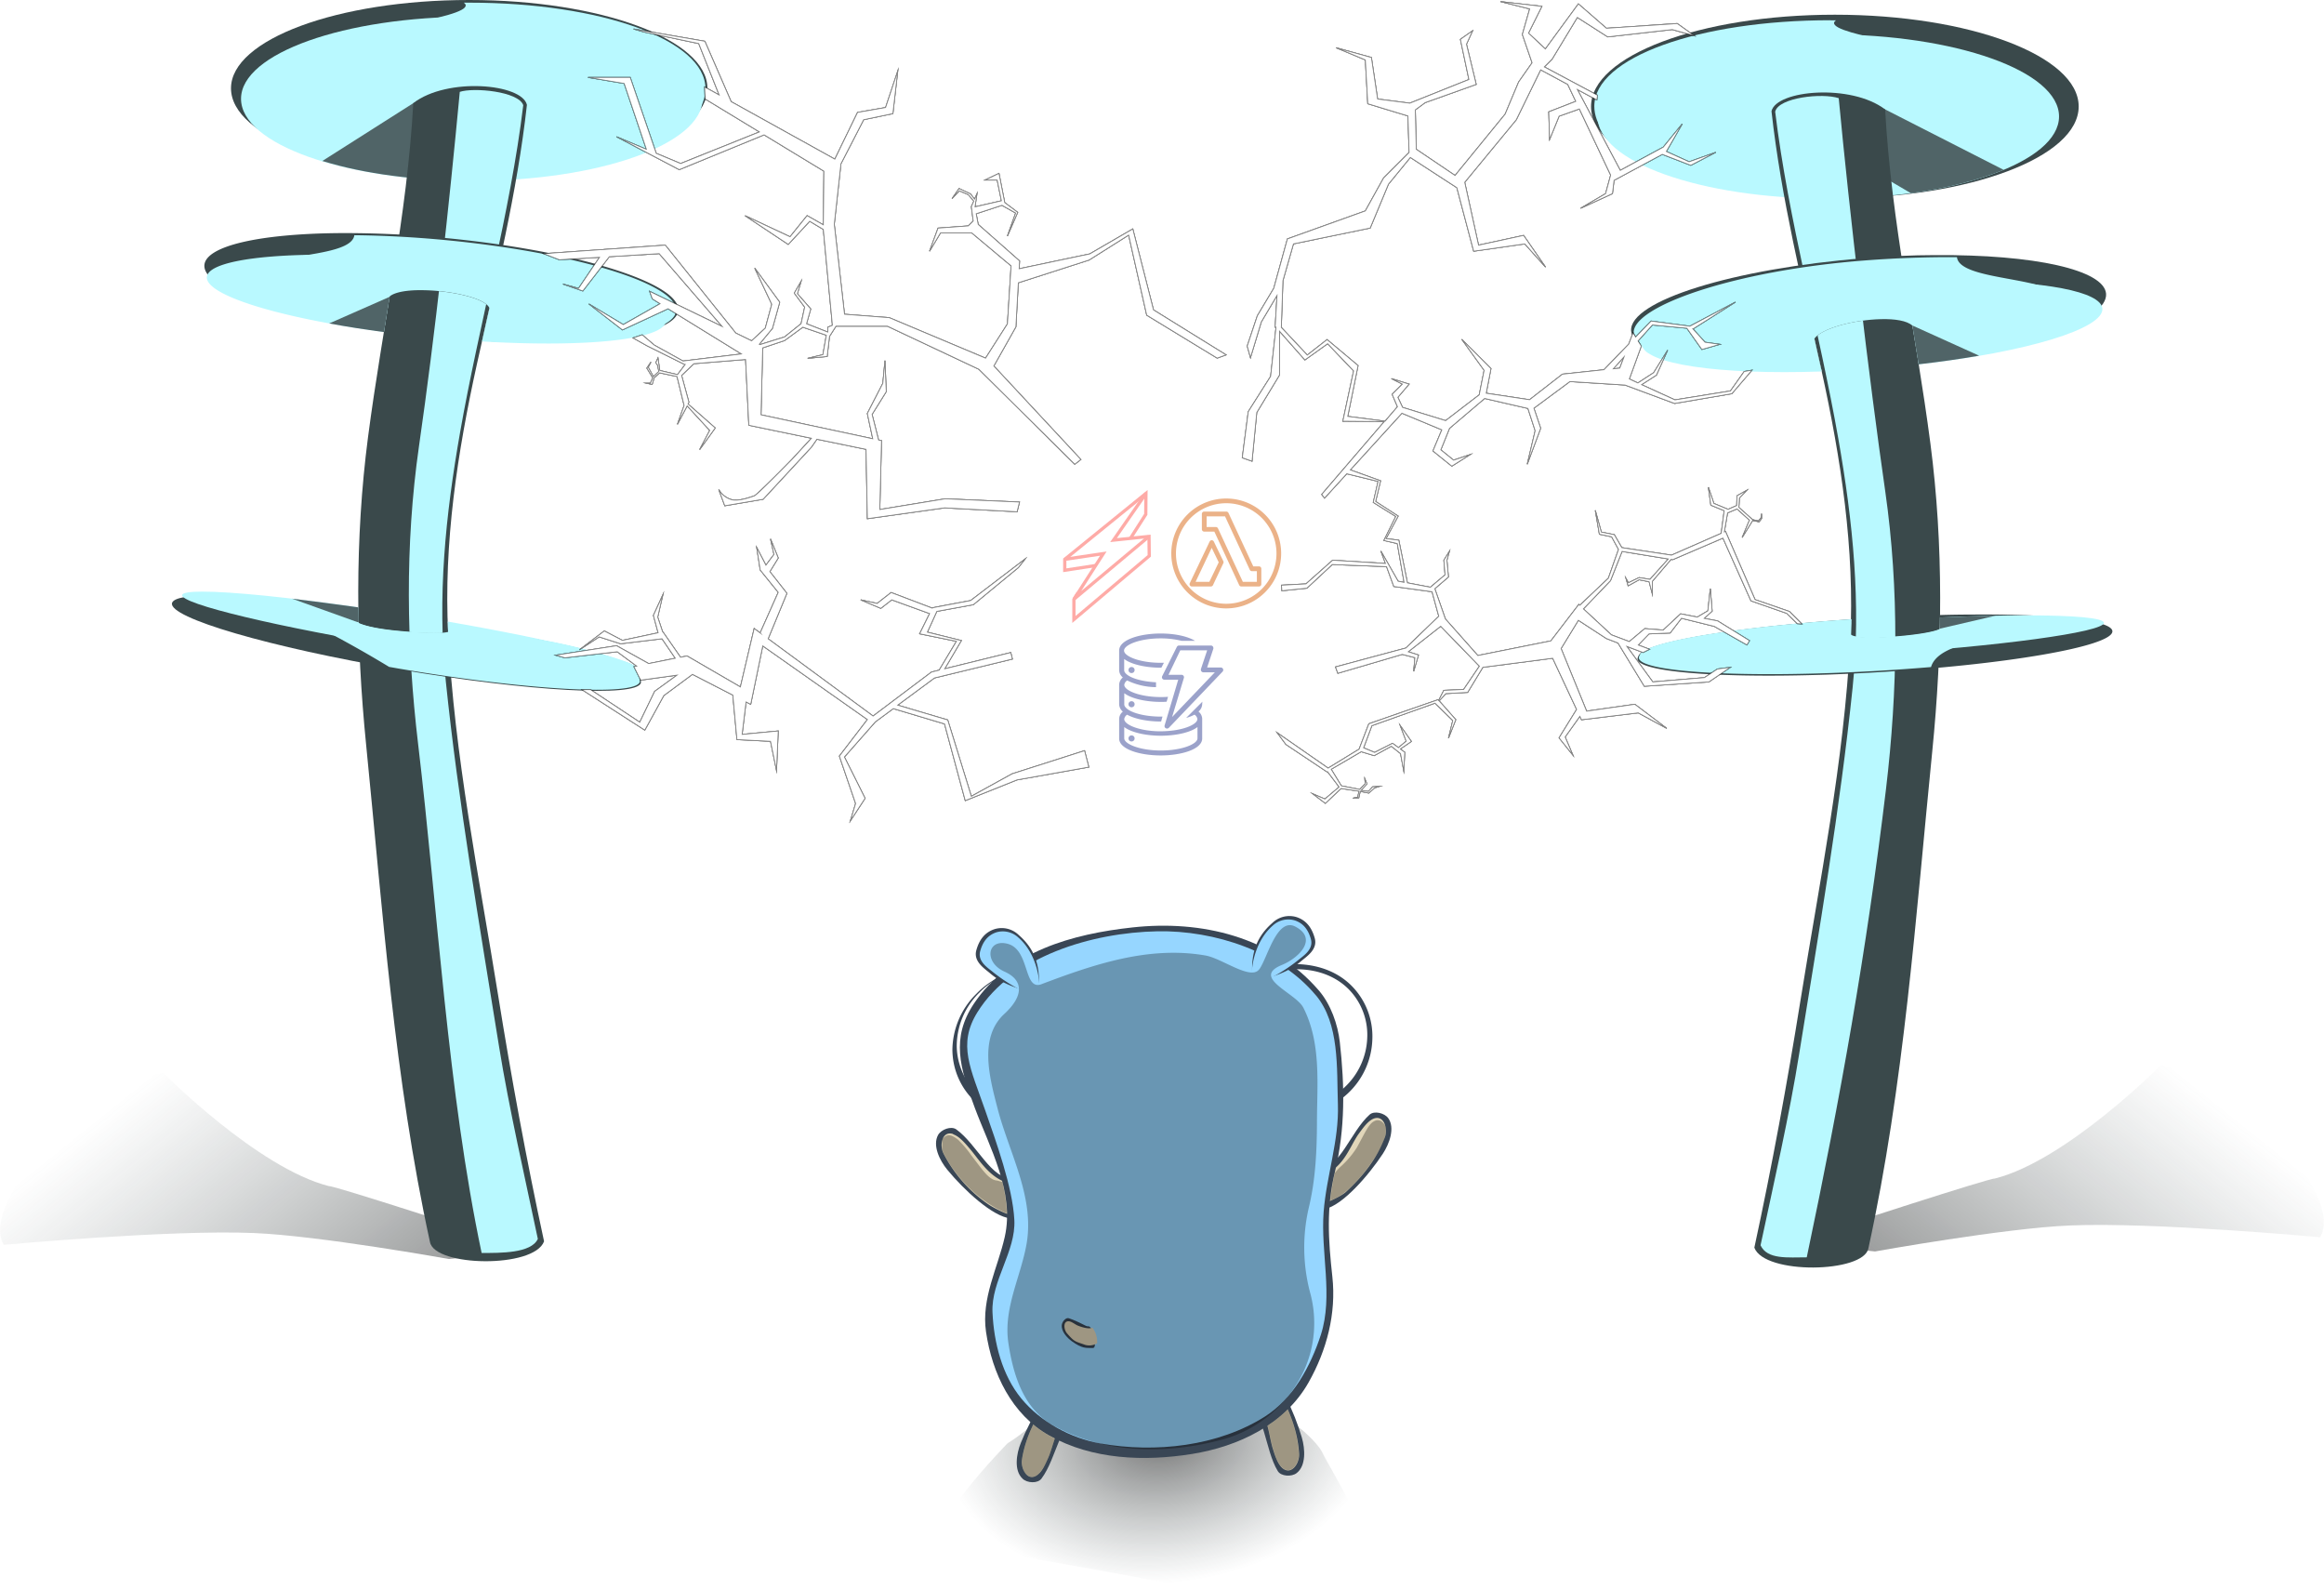 <svg xmlns="http://www.w3.org/2000/svg" xmlns:xlink="http://www.w3.org/1999/xlink" viewBox="0 0 715.82 489.76"><defs><style>.cls-1{filter:url(#filter6123);}.cls-2{fill:url(#Unbenannter_Verlauf);}.cls-3{filter:url(#filter6119);}.cls-4{fill:url(#Unbenannter_Verlauf_2);}.cls-5{filter:url(#filter6135);}.cls-6{fill:url(#Unbenannter_Verlauf_3);}.cls-7{fill:#3a494b;}.cls-8{fill:#b9f9ff;}.cls-9{fill:#506467;}.cls-10,.cls-12{fill:#fff;}.cls-11,.cls-18{opacity:0.5;}.cls-12{stroke:#000;stroke-miterlimit:10;stroke-width:0.25px;}.cls-13{fill:#394655;}.cls-14{fill:#e1d6b9;}.cls-15{opacity:0.3;}.cls-16{fill:#96d6ff;}.cls-17{fill:none;stroke:#fd5750;}.cls-18{fill:#d86613;}.cls-19{fill:#384596;}</style><filter id="filter6123" x="-89.1" y="-124.32" width="1.02" height="1.05" name="filter6123"><feGaussianBlur result="feGaussianBlur6125" stdDeviation="0.73"/></filter><linearGradient id="Unbenannter_Verlauf" x1="808.78" y1="238.78" x2="914.72" y2="106.59" gradientTransform="translate(30.12 370.69) scale(0.8)" gradientUnits="userSpaceOnUse"><stop offset="0" stop-opacity="0.54"/><stop offset="1" stop-color="#3a494b" stop-opacity="0"/></linearGradient><filter id="filter6119" x="-89.1" y="-124.32" width="1.02" height="1.05" name="filter6119"><feGaussianBlur result="feGaussianBlur6121" stdDeviation="0.73"/></filter><linearGradient id="Unbenannter_Verlauf_2" x1="1158.78" y1="238.78" x2="1264.72" y2="106.59" gradientTransform="matrix(-0.8, 0, 0, 0.8, 1143.87, 373.01)" xlink:href="#Unbenannter_Verlauf"/><filter id="filter6135" x="-89.1" y="-124.32" width="1.02" height="1.04" name="filter6135"><feGaussianBlur result="feGaussianBlur6137" stdDeviation="0.58"/></filter><radialGradient id="Unbenannter_Verlauf_3" cx="809.83" cy="-148.72" r="83.8" gradientTransform="matrix(0.06, 0.53, 0.79, -0.08, 515.59, 126.03)" xlink:href="#Unbenannter_Verlauf"/></defs><title>go-power-ai</title><g id="gopher"><g id="layer11"><g class="cls-1"><path class="cls-2" d="M666.62,509.67s39.87-7.17,60-8c25.69-1.11,77.07,3.62,77.07,3.62,8-13.07-26.71-50.18-49.11-52.9,0,0-29,29.26-51.06,34.83-1.32-.27-49.94,15.59-49.94,15.59l-13.79,4Z" transform="translate(-89.09 -124.3)"/></g><g class="cls-3"><path class="cls-4" d="M227.37,512s-39.87-7.17-60-8c-25.7-1.11-77.08,3.62-77.08,3.62-8-13.07,26.71-50.18,49.12-52.9,0,0,29,29.26,51,34.83,1.33-.27,49.94,15.59,49.94,15.59l13.79,4Z" transform="translate(-89.09 -124.3)"/></g><g class="cls-5"><path class="cls-6" d="M399.38,568.79c13.12-8.25,7.87-11.63,27.37-9.38s46.88-1.5,53.25-.37,15,9.37,16.5,12.75S512.25,598,510.38,604s-29.63,13.87-61.13,7.87-59.25-10.5-68.62-12.37S399.38,568.79,399.38,568.79Z" transform="translate(-89.09 -124.3)"/></g></g><g id="layer3"><g id="g4825"><ellipse id="ellipse5049" class="cls-7" cx="144.52" cy="27.19" rx="73.37" ry="27.19"/><ellipse id="path5032" class="cls-8" cx="145.32" cy="30.42" rx="71.08" ry="25.29"/><path id="path5162" class="cls-9" d="M216.5,156l-28.12,17.87c12.89,4,29.34,6.13,46.36,6.13H236l12-18Z" transform="translate(-89.09 -124.3)"/><path id="rect4958" class="cls-7" d="M216.39,156.05c10.44-8.05,33.48-6,35,.54-3,27-9.57,53.35-15.4,79.82-6,27.23-10.29,55.08-8.86,83,1.9,37.5,9.46,74.43,15.4,111.44,4.07,25.35,8.71,50.61,14.14,75.71-3.1,8.4-33.69,7.84-35.14.22-11-50.35-14.54-101.89-19.66-153.07-3.15-31.5-3.53-63.32.57-94.76,4.48-34.35,12.07-68.27,13.95-102.93Z" transform="translate(-89.09 -124.3)"/><path id="rect4960" class="cls-8" d="M250.26,156.68c-4,33.15-13.67,67.82-19.44,100.66-4.51,25.63-7.09,50.8-4.42,76.73,3.87,37.45,10.45,75.44,16.42,112.6,3.05,18.93,8,40.38,11.93,59.14-2.05,4.47-11.58,4.32-17.31,4.33-10.44-49.35-13.6-106.55-19.55-156.59-3.62-30.45-4.11-61.34.24-91.76,5-34.59,9.31-74.35,12.58-109.2,4.23-1.42,18.07-.16,19.55,4.09Z" transform="translate(-89.09 -124.3)"/><path id="ellipse5069" class="cls-7" d="M193.49,196.08c-24.76.22-40.77,4-41.43,9.72-.8,7.15,22.18,15.65,55.33,20.45q.86-5.33,1.72-10.64c1.69-1.4,5.65-2,10.2-1.92,8.59.09,19.25,2.39,20.53,5.51-.76,3.35-1.5,6.71-2.25,10.06,34.24,1.9,59.51-2,60.38-9.24,1-8.43-30.89-18.45-71.19-22.38h0a320.18,320.18,0,0,0-33.29-1.56Z" transform="translate(-89.09 -124.3)"/><path id="ellipse5071" class="cls-8" d="M186.45,202.73c-20.5.21-33.18,2.77-33.64,6.8-.63,5.59,22.08,12.68,54.53,17l1.77-10.95c1.69-1.4,5.65-2,10.2-1.92,8.59.09,19.25,2.39,20.53,5.51q-1.16,5.13-2.3,10.27c32.42,1.94,56-.62,56.64-6.16.75-6.54-30.28-14.93-69.32-18.73h0a369.67,369.67,0,0,0-38.41-1.85Z" transform="translate(-89.09 -124.3)"/><path id="ellipse5087" class="cls-7" d="M155.93,307.54c-8.58,0-13.41.81-13.85,2.46-1.21,4.5,30.13,13.65,70,20.44s73.21,8.64,74.42,4.14c.07-1.28-.32-3.66-1.5-4.76-1.48-1.38-3.68-1.6-6.88-2.8-10.13-3.78-28.69-6.78-51.14-11q0,1.44.12,2.88c-1.58.41-5.3.59-13.56-.08-7.76-.63-11.85-1.65-14-2.64,0-1.56,0-3.13-.07-4.7-17.48-2.48-33-3.89-43.54-3.95Z" transform="translate(-89.09 -124.3)"/><path id="ellipse5089" class="cls-8" d="M151.32,306.48c-3.83,0-5.91.36-6.12,1-.83,2.73,29.84,10.05,68.52,16.36s70.72,9.21,71.55,6.48h0c.71-2.45-24.08-8.67-58.29-14.62,0,1.06.07,2.12.13,3.19-1.58.41-5.3.59-13.56-.08-7.76-.63-11.85-1.65-14-2.64,0-1.62-.06-3.24-.07-4.86C178.12,308.25,160.31,306.46,151.32,306.48Z" transform="translate(-89.09 -124.3)"/><path id="path5167" class="cls-9" d="M209.11,215.7l-18.62,8.2c5.33,1,11,1.87,16.86,2.66Q208.24,221.13,209.11,215.7Z" transform="translate(-89.09 -124.3)"/><path id="path5187" class="cls-9" d="M179,308.64l20.12,7.21h.45c0-1.5-.06-3-.07-4.51-7.24-1-14.16-1.95-20.5-2.69Z" transform="translate(-89.09 -124.3)"/><path id="path5195" class="cls-8" d="M233.61,125.12l-1.65,0c5.41,4-28.83,8-45.86,12.48l47.34-1.5L258.11,152l31.76,15.27,4.1-.34c8.47-4.54,12.4-9.82,12.41-15.34,0-15-32.25-26.47-72.77-26.47Z" transform="translate(-89.09 -124.3)"/><path id="path5202" class="cls-8" d="M198.23,196.74c-.76,5.38-15.92,5.71-25.42,8.14,0,0,14,5.8,19.85,6s27.77-.64,34.71-.85,31.88,3.84,48.37,12.16a47.8,47.8,0,0,1,8.3,5.09c8.28-1.69,12.9-4.16,13.28-7.11,1-8.26-30.74-18.07-70.82-21.92-9.66-.92-19.27-1.44-28.27-1.52Z" transform="translate(-89.09 -124.3)"/><path id="path5209" class="cls-8" d="M167.29,308a356.27,356.27,0,0,1,41.65,21.66l3,.53c39.78,6.71,73,8.54,74.21,4.09.07-1.27-.32-3.61-1.5-4.71-1.46-1.36-3.66-1.58-6.85-2.76a142.38,142.38,0,0,0-19.43-5l-18.74.62-15-3.37a86.33,86.33,0,0,1-11.28-.37c-7.74-.63-11.81-1.64-14-2.61-19-1.35-18.8-7.05-32.17-8.1Z" transform="translate(-89.09 -124.3)"/></g><g id="g4809"><ellipse id="ellipse5047" class="cls-7" cx="565.16" cy="32.79" rx="75.1" ry="28.26"/><ellipse id="ellipse5034" class="cls-8" cx="563.13" cy="35.87" rx="71.08" ry="25.29"/><path id="path5177" class="cls-9" d="M669.28,157.76l-31.76,2.47,40.13,23.55c11.06-1.51,20.88-4,28.58-7.18Z" transform="translate(-89.09 -124.3)"/><path id="path4973" class="cls-7" d="M669.73,158c-10.44-8-33.48-6-35,.54,3,27,9.57,53.35,15.4,79.81,6,27.24,10.28,55.09,8.86,83-1.9,37.5-9.46,74.42-15.4,111.44-4.07,25.35-8.71,50.61-14.14,75.71,3.09,8.4,33.68,7.84,35.13.21,11-50.34,14.55-101.89,19.67-153.06,3.15-31.5,3.53-63.32-.57-94.76-4.48-34.35-12.07-68.27-13.95-102.93Z" transform="translate(-89.09 -124.3)"/><path id="path4975" class="cls-8" d="M635.86,158.64c4,33.15,13.67,67.82,19.44,100.66,4.51,25.63,7.09,50.8,4.42,76.73-3.87,37.45-10.45,75.44-16.43,112.59-3,18.94-7.94,40.39-11.93,59.15,2.06,4.47,8.51,3.7,14.23,3.71C656,462.14,664,417.32,670,367.28c3.62-30.45,4.12-61.33-.24-91.75-5-34.6-11.05-86.13-14.32-121-5.11-1.68-18.46-.19-19.55,4.09Z" transform="translate(-89.09 -124.3)"/><path id="ellipse5075" class="cls-7" d="M685,202.86c-7,0-14.34.37-21.67.94C622.94,207,590.78,217,591.5,226.2c.64,7.8,25,12.7,58.54,11.78q-1-4.71-2.1-9.4c2.22-3.18,12.33-5.82,20.44-6,4.33-.12,8.07.46,9.76,2,.61,3.72,1.2,7.45,1.8,11.17,34.2-4.21,58.44-13,57.85-21-.58-7.31-22-12.13-52.78-11.89Z" transform="translate(-89.09 -124.3)"/><path id="ellipse5077" class="cls-8" d="M692.45,210.76c-8.79,0-18.2.4-27.68,1.14-39.13,3.06-70.41,11.34-69.85,18.48.51,6,23.35,9.4,55.28,8.31,0-.11-.05-.22-.07-.33-.72-3.26-1.46-6.52-2.19-9.78,2.22-3.18,12.33-5.82,20.44-6,4.33-.12,8.07.46,9.76,2q1,6,1.92,11.94c33.3-3.78,57.05-11,56.59-17.21-.41-5.19-17.82-8.55-44.2-8.52Z" transform="translate(-89.09 -124.3)"/><path id="ellipse5081" class="cls-7" d="M701.89,313.53c-4.83,0-9.95,0-15.26.16,0,1.45,0,2.9,0,4.35-3.72,2.11-25.9,3.83-27.53,1.82q.11-2.43.15-4.86c-31.87,2.21-57.35,6-64.1,9.9a3.07,3.07,0,0,0-1.68,2.23c-.18,4.66,32.42,6.56,72.81,4.25s73.28-8,73.45-12.63c.12-3.08-14.37-5.09-37.79-5.22Z" transform="translate(-89.09 -124.3)"/><path id="ellipse5083" class="cls-8" d="M712.18,313.8c-7.46,0-16.17.24-25.56.65,0,1.2,0,2.39,0,3.59-3.72,2.11-25.9,3.83-27.53,1.82.06-1.28.1-2.55.13-3.83-36,2.59-63.48,6.55-63.71,9.18-.21,2.85,31.32,3.11,70.43.6h0c39.11-2.51,71-6.85,71.18-9.69.11-1.52-9-2.37-24.91-2.32Z" transform="translate(-89.09 -124.3)"/><path id="path5172" class="cls-9" d="M678.13,224.54h0q1,6,1.92,11.94c6.5-.74,12.77-1.63,18.64-2.65l-20.57-9.3Z" transform="translate(-89.09 -124.3)"/><path id="path5182" class="cls-9" d="M703.81,313.91c-5.35.1-11.13.28-17.19.54,0,1.14,0,2.28,0,3.43l17.23-4Z" transform="translate(-89.09 -124.3)"/><path id="path5200" class="cls-8" d="M652.92,130.56l1.66,0c-5.41,3.95,28.82,8,45.85,12.47l-47.34-1.49-24.67,15.88-31.76,15.27-4.09-.34c-8.47-4.54-12.41-9.82-12.41-15.34,0-15,32.24-26.48,72.76-26.48Z" transform="translate(-89.09 -124.3)"/><path id="path5207" class="cls-8" d="M691.86,203.52c.66,5.4,15.81,6,25.26,8.65,0,0-14.11,5.52-20,5.61s-27.75-1.18-34.69-1.53-32,3.22-48.59,11.22a48.13,48.13,0,0,0-8.41,4.92c-8.24-1.85-6.71,5.84-13.13-5.41-.81-8.27,31.08-19.42,71.23-22.48,9.68-.74,19.3-1.07,28.29-1Z" transform="translate(-89.09 -124.3)"/><path id="path5214" class="cls-8" d="M686.66,317.93c-3.7,2.06-25.79,3.74-27.41,1.77.07-1.58.11-3.16.14-4.74-31.74,2.16-57.11,5.89-63.83,9.66a3,3,0,0,0-1.68,2.17c-.18,4.55,32.29,6.4,72.52,4.15q9-.51,17.47-1.23c2.5-8.6,24.08-8.61,31.54-12.57-6.28-.55-14.11,1.35-28.75.79Z" transform="translate(-89.09 -124.3)"/></g></g><g id="layer10"><path id="path4968" class="cls-10" d="M551.25,124.79l9,2.25L558,134.91l3,8.73-4.14,5.9-4.16,9.9-15.43,18.9-11.95-8.07-.29-12.14,3-2.22,15.75-5.62-3-12.38,1.88-4.12-3.75,2.62,2.62,12.38-18.2,7.28-9.92-1.28L511.5,142l-10.87-3,9,3.75.75,13.5L522.75,160l.36,11.26-7.86,7.86-5.62,10.13-24,8.62-4.2,15.21-5.06,8.46-3.12,9.33,1,3.56,3.33-11,4.85-8.16-.58,9.78.27,0-1.66,15.15-6.89,10.87-1.84,14.18,3,1.07,1.46-15,7-11.54v-13.5l7.83,8.86,7-5,8,8.36-3.32,15.51,12.77.11L496.2,276.55l.86,1.14,6.84-7.5,9.66,2.35L512.07,279l6.94,4.34-3.67,7.4,4.13.94,2.09,11.95-1.84-.35-5.3-9.28,1.4,3.81-16.25-1-8.22,7.29-7.56.4.14,1.72,7.69-.79,7.82-7.29,16.73.65,2.23,6.11,11.78,1.62,2.07,7.55-10.12,9.78-21.69,5.83.72,1.95L521,325.81l3.9,1-.38,4.22L526,326l-3.15-1,10-7.85,11.92,12.29-4.86,7.17-6.1.27L532.2,340l-.15-.24-21.34,7.42-3,7.82-9.55,5.84-15.64-10.87,2.65,3.57L497.85,362l.14-.08,3.57,4.72-4.38,3.71-3.71-1.59,3.85,2.92,4.83-4.58,5.54.83-.41,1.83-1.45.33,1.78-.09.45-2,2.64.52,1.78-1.6,1.55-.47-2.15.14L510.61,368l-2.33-.3,1.86-2-.66-1.59.1,1.54-1.69,1.74-5.65-1.1-3.13-5.11,9.25-5.41,4,1.22,5.28-2.9,2.83,2.26,1,5.36.31-5.76-1.38-1,3.42-2.33-3.43-4.87,1.83,4.78-2.38,2-1.83-1.33L512.49,356l-3.4-1.42,2.55-6.82,19.45-6.93,5.47,5.34-1.32,5.44,2.25-5.7-5.12-5.78,2.06-2.24,6.71-.37,4.69-7.73L567.34,327l7.37,15.76-5.4,8.75,4.24,5.3-2.38-5.57,4.54-6.36.49,1.06,17.5-2.12,8.76,4.77-9.82-7.42-14.85,2.12L569.92,324l5.33-8.7,8.63,5.62,3.58,1.38,8.1,13.32,19.89-1.33,6.63-4.51-4,.53-4,2.65-15.91,1.33-8-10.95,5,1.89,2-1-3.47-1.31,3.32-3.43,6.49-.27,3.5-4.54,10.1,2.5,10.06,5.72.79-1.33-9.84-6.08-4.11-.78,2.45-2.22-.57-6.93-.75,6.84-3.24,1.92-5.15-1-5.36,5-5.68-.45-4.77,4-5.51-2.07-8.63-8,8.34-8.7,3.57-9,14.25,2.32-5.65,6.28-3.35-.54-3.28,1.59-.75-1.31.65,2.25,3.38-1.87,3.08.61,1,3.79v-3.93l5.76-6.74.52.08L619.78,290l8.63,19.32,11,3.84,3.28,3.19,1.4.09-3.84-3.84-10.59-3.66-9.1-21-.36.16,1-5.86,2.92-1.23,3.83,3.46-2.25,5.35,3.22-5.24,2,.41.75-1,0-1.5-.19,1.31-.79.92-1.8-.4-4.21-3.77.17-2.91,2.25-2.35-3,1.69-.09,3-2.65,1.17-4.38-1.82-1.69-5,.75,5.53,4.12,1.69-.93,7-15.29,6.7-15.32-2.31-2.31-4-4-.8-1.86-6.69,1.26,7.36,3.78.79,2.12,3.89-3.13,8.86-8.79,8.34-.3-.28-8.62,11.25-22.5,4.5-10-11.27-3.25-9.31,4.2-3.61-.47-5.15.75-2.72-1.69,2.72.37,4.5-4.51,3.81-7.09-1.35-2.65-13.15-3.93-.47,3.73-6.93-6.94-4.51,1.52-6.37L505,269l15.9-17.46,12.29,5.12-2.73,6.5,5.81,4.69,5.63-3.56L536.81,266l-3.93-3.18,2.67-6.62L546.38,247l13.33,3.07,2.23,6.86-2.44,10.32,4.13-11.07L561.55,250l11.08-8.21,17,1.08,15.26,5.67,17.62-3,6.21-7.25-2.39.4-4.24,6L605,247.44l-10.29-4.69,4.57-2.93,3.47-7.69-4.31,6.94-4.86,3.16L590.94,241l3.69-10.13-1-1.58,4.42-4.92,10.61,1,4.63,6.55,5.57-1.59-4.59-.64-3.77-4.15h.14l13-8.22-14.06,7.43-11.93-1.59-4.76,4.92-.79-1.31-1.34,3.5-7.62,7.88-12.79,1.37-10.13,7.87-13.36-2,1.47-7.6-9-9,6.89,9.54-1.51,7.56-10.35,7.94-13.26-4.08-1.46-3.1,3.47-4.07-5.44-1.69,3.37,1.69-3.15,3.13,1.64,3.84L515.71,254l-11.5-1.48,3.18-15.65-9.54-8-6.1,4.77-8-8.52.5-14.4,3.24-11.32,23.63-4.87,5.62-13.5,6.75-8.25,14.33,9.31L543,201.66l15.75-2.25,6.38,7.13-6.75-9.75-13.88,3-4.26-19.36,15.89-19.27,7.5-15.37,8.34,4.49,2.48,5.23-8.32,3.23.26,8.49,2.92-7.16,6.25-2.22,9.63,20.36-1.56,5.72-7.69,4.51,9.81-4.51.49-4.1,14.85-8,8.79,3.38,7.69-4-8.22,2.91-7-3.18,4.89-8.49-5.84,7.16-13.25,7.16-13.22-24.91,6,3.21.21-1.44-16.38-8.73,2.39-2.39,7.78-12.85,9.37,6,19.88-2.25,6.75,1.88-5.25-3.75L583.88,133l-8.63-7.5-10.17,13.89-5.2-4.89,4.12-8.25Zm-267,8.43,3.19.94,16.87,3.56,6.3,15.84-4.49-2.49.15,3.69L323,164.92l-24.26,9.74-7.53-3.15-8-23.37h-13L281.34,150l6.84,20.27L279,166.41l19.31,10.13,26.07-10.69h.11L342.86,177l-.17,16.54-5-2.84-5.25,6.51-13.86-6.49,13.3,8.84,6.6-7.13,4.2,2.51,2.8,29.53-1.42.59v1.5L337.51,224l1.3-4.57-4.12-4.68,1.12-3.75-2.06,3.56,3.19,4.31-1.1,5.11-5.09,4.08-7.57,2.36-.23-.1,4.05-4.89,2.25-8.06-7.69-10.5L326.81,218l-2,7.35-4.21,3.9v0l-4.89-2.38L294,199.79l-37.5,2.62,4.88,1.88,12.37-.76-6.46,9.57-4.78-1.32,6.1,2.12,8.15-10.55,15.37-.94,19.41,22.43L289.18,214l.84,2.34,2.39,1.48-11.34,6.44-10.6-6.37,10.34,8,14.05-6.52,22.6,13.92-18,2.18-8.81-4.87-3.75-3.19-2.82.94,4.32,2.43L300,236.54l.14,0-2.37,3.12-5.46-1.28-.56-3.84-.66,1.45.52.71.42,2-1.69,1.59-1.59-2.91.84-1.59-1.26,1.87,1.83,3-.75,1.64-1.18,0,1.74.38.61-2.06,1.69-1.5,5.36,1.12,2.18,8.91-2.06,5.81,3-5.67,6.95,7.55-3.1,5.9,4.79-6.65L301,248.7l.28-.54-2.25-8.25,3.77-3.61,15.94-1.3,1,20.26,19.28,4-6,6.51s-11.14,11.4-11.67,11.26c-.14,0-4.12,1.65-6.63,1.2a6.61,6.61,0,0,1-4.24-3.18l1.85,5,11.8-2L339,262l1.71-2.45,15.13,3.12.41,21.36,23.82-3.34,22.3,1.2.74-3-22.85-1-20.18,3.31.53-21.22-.91-.19-2-7.89,4.37-7-.4-9.55-.66,7-4.77,9.28,1.67,7.78-34.42-7.38.52-20.61,6.73-2.25,5.63-4.12,7.24,2.47-1.06,6-4.68,1.12,6-.56.72-6.2h0l2-3.14h15.85L390.59,238l29.54,29.26,1.88-1.46L395.2,237l6.8-12.06.75-13.56,21.78-7,12.2-7.69,5.56,24.66L464,234.58l2.74-1-22.36-13.85-6.37-24.93-13.26,7.69L403,207.06l.14-2.4-12.75-11.25-.62-3.29,7.94-2.6,4.21,2.38L399.38,197l3.18-7.31-4-3-1.77-9-4.31,2.06h3.75l1.31,6.38L389.41,188l.59-4-.73,1.63L388,184l-3.51-1.64-2.16,3.09,2.25-2.39,2.77,1.17,1.69,2-.76,1.69.57,4.43-1.52,1.51-9.31.68-2.62,7.12,3.37-5.62h9.67l12.08,10.12-1.13,17.89-6.73,10.54L363,222.12l-13.79-1.06-3.15-27.7,2.05-18.63,7-13.57,9-1.87,1.5-13.13-3.75,11.25-8.63,1.5-7,14.4L314.29,155.6,306.19,137ZM589.33,234.16l-1.33,3.5-2,.21Zm-262.91,56.1,1.06,4.78-2.48,3.3-2.83-5.43,1.07,6.9,5.56,6.89-5.56,12.47.09.11-1.95-1.44-4.24,18-16.44-9.54-2,.39-5.44-7.82-.08,0-1.51-4.53,1.59-6.89-2.91,6.36,1.45,5.35-11,2.34-5.57-2.91-7.69,5.83,6.1-4,6.63,2.12L293,321l4.09,6-8.22,1.64L279,323.14l-18.82,2.92,2.91.8L279.22,325l6,4.43-.87.17,2.07,4.15,11.21-1.55-6.89,5-4.59,9.5L271,336.67h-2.65l19.35,12.46,5.84-10.63,8.84-6.55,12.43,6.39,1.27,13.71,10.34.53,1.85,9,.53-12.19-11.13,1.06,1.22-10,1.43.74,3.71-18,32.24,22.68-8.64,11.26,5,14.59-1.59,5.3,4.51-6.89-6.37-12.73,9.53-10.82,5.53-4.08,15.78,4.71,6.38,23.63,15.94-6.38,22.12-3.94-1.31-5.06-22.31,7.13-12.57,6.93L381,346l-15.41-4.56,11.33-8.37,24-5.82-.5-2-20.35,5,5.13-8.7-10.47-2.59,2.91-6.39,11.24-2.06,13.88-11.44,2.06-2.62-16.75,12.78-11.75,2.22-.06.13-12.69-4.82-4.31,3.37-5.06-1.12,6.19,2.62,3.37-2.62,11.67,4.23-3.08,6.23,11.34,2.31-5.32,8.88-2.36.59-18,13.55L325.68,321l5.78-14-5.25-6.68,2.59-4.19Z" transform="translate(-89.09 -124.3)"/></g><g id="g5475" class="cls-11"><path id="path6200" class="cls-12" d="M551.25,124.79l9,2.25L558,134.91l3,8.73-4.14,5.9-4.16,9.9-15.43,18.9-11.95-8.07-.29-12.14,3-2.22,15.75-5.62-3-12.38,1.88-4.12-3.75,2.62,2.62,12.38-18.2,7.28-9.92-1.28L511.5,142l-10.87-3,9,3.75.75,13.5L522.75,160l.36,11.26-7.86,7.86-5.62,10.13-24,8.62-4.2,15.21-5.06,8.46-3.12,9.33,1,3.56,3.33-11,4.85-8.16-.58,9.78.27,0-1.66,15.15-6.89,10.87-1.84,14.18,3,1.07,1.46-15,7-11.54v-13.5l7.83,8.86,7-5,8,8.36-3.32,15.51,12.77.11L496.2,276.55l.86,1.14,6.84-7.5,9.66,2.35L512.07,279l6.94,4.34-3.67,7.4,4.13.94,2.09,11.95-1.84-.35-5.3-9.28,1.4,3.81-16.25-1-8.22,7.29-7.56.4.14,1.72,7.69-.79,7.82-7.29,16.73.65,2.23,6.11,11.78,1.62,2.07,7.55-10.12,9.78-21.69,5.83.72,1.95L521,325.81l3.9,1-.38,4.22L526,326l-3.15-1,10-7.85,11.92,12.29-4.86,7.17-6.1.27L532.2,340l-.15-.24-21.34,7.42-3,7.82-9.55,5.84-15.64-10.87,2.65,3.57L497.85,362l.14-.08,3.57,4.72-4.38,3.71-3.71-1.59,3.85,2.92,4.83-4.58,5.54.83-.41,1.83-1.45.33,1.78-.09.45-2,2.64.52,1.78-1.6,1.55-.47-2.15.14L510.61,368l-2.33-.3,1.86-2-.66-1.59.1,1.54-1.69,1.74-5.65-1.1-3.13-5.11,9.25-5.41,4,1.22,5.28-2.9,2.83,2.26,1,5.36.31-5.76-1.38-1,3.42-2.33-3.43-4.87,1.83,4.78-2.38,2-1.83-1.33L512.49,356l-3.4-1.42,2.55-6.82,19.45-6.93,5.47,5.34-1.32,5.44,2.25-5.7-5.12-5.78,2.06-2.24,6.71-.37,4.69-7.73L567.34,327l7.37,15.76-5.4,8.75,4.24,5.3-2.38-5.57,4.54-6.36.49,1.06,17.5-2.12,8.76,4.77-9.82-7.42-14.85,2.12L569.92,324l5.33-8.7,8.63,5.62,3.58,1.38,8.1,13.32,19.89-1.33,6.63-4.51-4,.53-4,2.65-15.91,1.33-8-10.95,5,1.89,2-1-3.47-1.31,3.32-3.43,6.49-.27,3.5-4.54,10.1,2.5,10.06,5.72.79-1.33-9.84-6.08-4.11-.78,2.45-2.22-.57-6.93-.75,6.84-3.24,1.92-5.15-1-5.36,5-5.68-.45-4.77,4-5.51-2.07-8.63-8,8.34-8.7,3.57-9,14.25,2.32-5.65,6.28-3.35-.54-3.28,1.59-.75-1.31.65,2.25,3.38-1.87,3.08.61,1,3.79v-3.93l5.76-6.74.52.08L619.78,290l8.63,19.32,11,3.84,3.28,3.19,1.4.09-3.84-3.84-10.59-3.66-9.1-21-.36.16,1-5.86,2.92-1.23,3.83,3.46-2.25,5.35,3.22-5.24,2,.41.75-1,0-1.5-.19,1.31-.79.92-1.8-.4-4.21-3.77.17-2.91,2.25-2.35-3,1.69-.09,3-2.65,1.17-4.38-1.82-1.69-5,.75,5.53,4.12,1.69-.93,7-15.29,6.7-15.32-2.31-2.31-4-4-.8-1.86-6.69,1.26,7.36,3.78.79,2.12,3.89-3.13,8.86-8.79,8.34-.3-.28-8.62,11.25-22.5,4.5-10-11.27-3.25-9.31,4.2-3.61-.47-5.15.75-2.72-1.69,2.72.37,4.5-4.51,3.81-7.09-1.35-2.65-13.15-3.93-.47,3.73-6.93-6.94-4.51,1.52-6.37L505,269l15.9-17.46,12.29,5.12-2.73,6.5,5.81,4.69,5.63-3.56L536.81,266l-3.93-3.18,2.67-6.62L546.38,247l13.33,3.07,2.23,6.86-2.44,10.32,4.13-11.07L561.55,250l11.08-8.21,17,1.08,15.26,5.67,17.62-3,6.21-7.25-2.39.4-4.24,6L605,247.44l-10.29-4.69,4.57-2.93,3.47-7.69-4.31,6.94-4.86,3.16L590.94,241l3.69-10.13-1-1.58,4.42-4.92,10.61,1,4.63,6.55,5.57-1.59-4.59-.64-3.77-4.15h.14l13-8.22-14.06,7.43-11.93-1.59-4.76,4.92-.79-1.31-1.34,3.5-7.62,7.88-12.79,1.37-10.13,7.87-13.36-2,1.47-7.6-9-9,6.89,9.54-1.51,7.56-10.35,7.94-13.26-4.08-1.46-3.1,3.47-4.07-5.44-1.69,3.37,1.69-3.15,3.13,1.64,3.84L515.71,254l-11.5-1.48,3.18-15.65-9.54-8-6.1,4.77-8-8.52.5-14.4,3.24-11.32,23.63-4.87,5.62-13.5,6.75-8.25,14.33,9.31L543,201.66l15.75-2.25,6.38,7.13-6.75-9.75-13.88,3-4.26-19.36,15.89-19.27,7.5-15.37,8.34,4.49,2.48,5.23-8.32,3.23.26,8.49,2.92-7.16,6.25-2.22,9.63,20.36-1.56,5.72-7.69,4.51,9.81-4.51.49-4.1,14.85-8,8.79,3.38,7.69-4-8.22,2.91-7-3.18,4.89-8.49-5.84,7.16-13.25,7.16-13.22-24.91,6,3.21.21-1.44-16.38-8.73,2.39-2.39,7.78-12.85,9.37,6,19.88-2.25,6.75,1.88-5.25-3.75L583.88,133l-8.63-7.5-10.17,13.89-5.2-4.89,4.12-8.25Zm-267,8.43,3.19.94,16.87,3.56,6.3,15.84-4.49-2.49.15,3.69L323,164.92l-24.26,9.74-7.53-3.15-8-23.37h-13L281.34,150l6.84,20.27L279,166.41l19.31,10.13,26.07-10.69h.11L342.86,177l-.17,16.54-5-2.84-5.25,6.51-13.86-6.49,13.3,8.84,6.6-7.13,4.2,2.51,2.8,29.53-1.42.59v1.5L337.51,224l1.3-4.57-4.12-4.68,1.12-3.75-2.06,3.56,3.19,4.31-1.1,5.11-5.09,4.08-7.57,2.36-.23-.1,4.05-4.89,2.25-8.06-7.69-10.5L326.81,218l-2,7.35-4.21,3.9v0l-4.89-2.38L294,199.79l-37.5,2.62,4.88,1.88,12.37-.76-6.46,9.57-4.78-1.32,6.1,2.12,8.15-10.55,15.37-.94,19.41,22.43L289.18,214l.84,2.34,2.39,1.48-11.34,6.44-10.6-6.37,10.34,8,14.05-6.52,22.6,13.92-18,2.18-8.81-4.87-3.75-3.19-2.82.94,4.32,2.43L300,236.54l.14,0-2.37,3.12-5.46-1.28-.56-3.84-.66,1.45.52.71.42,2-1.69,1.59-1.59-2.91.84-1.59-1.26,1.87,1.83,3-.75,1.64-1.18,0,1.74.38.61-2.06,1.69-1.5,5.36,1.12,2.18,8.91-2.06,5.81,3-5.67,6.95,7.55-3.1,5.9,4.79-6.65L301,248.7l.28-.54-2.25-8.25,3.77-3.61,15.94-1.3,1,20.26,19.28,4-6,6.51s-11.14,11.4-11.67,11.26c-.14,0-4.12,1.65-6.63,1.2a6.61,6.61,0,0,1-4.24-3.18l1.85,5,11.8-2L339,262l1.71-2.45,15.13,3.12.41,21.36,23.82-3.34,22.3,1.2.74-3-22.85-1-20.18,3.31.53-21.22-.91-.19-2-7.89,4.37-7-.4-9.55-.66,7-4.77,9.28,1.67,7.78-34.42-7.38.52-20.61,6.73-2.25,5.63-4.12,7.24,2.47-1.06,6-4.68,1.12,6-.56.72-6.2h0l2-3.14h15.85L390.59,238l29.54,29.26,1.88-1.46L395.2,237l6.8-12.06.75-13.56,21.78-7,12.2-7.69,5.56,24.66L464,234.58l2.74-1-22.36-13.85-6.37-24.93-13.26,7.69L403,207.06l.14-2.4-12.75-11.25-.62-3.29,7.94-2.6,4.21,2.38L399.38,197l3.18-7.31-4-3-1.77-9-4.31,2.06h3.75l1.31,6.38L389.41,188l.59-4-.73,1.63L388,184l-3.51-1.64-2.16,3.09,2.25-2.39,2.77,1.17,1.69,2-.76,1.69.57,4.43-1.52,1.51-9.31.68-2.62,7.12,3.37-5.62h9.67l12.08,10.12-1.13,17.89-6.73,10.54L363,222.12l-13.79-1.06-3.15-27.7,2.05-18.63,7-13.57,9-1.87,1.5-13.13-3.75,11.25-8.63,1.5-7,14.4L314.29,155.6,306.19,137ZM589.33,234.16l-1.33,3.5-2,.21Zm-262.91,56.1,1.06,4.78-2.48,3.3-2.83-5.43,1.07,6.9,5.56,6.89-5.56,12.47.09.11-1.95-1.44-4.24,18-16.44-9.54-2,.39-5.44-7.82-.08,0-1.51-4.53,1.59-6.89-2.91,6.36,1.45,5.35-11,2.34-5.57-2.91-7.69,5.83,6.1-4,6.63,2.12L293,321l4.09,6-8.22,1.64L279,323.14l-18.82,2.92,2.91.8L279.22,325l6,4.43-.87.17,2.07,4.15,11.21-1.55-6.89,5-4.59,9.5L271,336.67h-2.65l19.35,12.46,5.84-10.63,8.84-6.55,12.43,6.39,1.27,13.71,10.34.53,1.85,9,.53-12.19-11.13,1.06,1.22-10,1.43.74,3.71-18,32.24,22.68-8.64,11.26,5,14.59-1.59,5.3,4.51-6.89-6.37-12.73,9.53-10.82,5.53-4.08,15.78,4.71,6.38,23.63,15.94-6.38,22.12-3.94-1.31-5.06-22.31,7.13-12.57,6.93L381,346l-15.41-4.56,11.33-8.37,24-5.82-.5-2-20.35,5,5.13-8.7-10.47-2.59,2.91-6.39,11.24-2.06,13.88-11.44,2.06-2.62-16.75,12.78-11.75,2.22-.06.13-12.69-4.82-4.31,3.37-5.06-1.12,6.19,2.62,3.37-2.62,11.67,4.23-3.08,6.23,11.34,2.31-5.32,8.88-2.36.59-18,13.55L325.68,321l5.78-14-5.25-6.68,2.59-4.19Z" transform="translate(-89.09 -124.3)"/><path id="path6275" class="cls-12" d="M551.25,124.79l9,2.25L558,134.91l3,8.73-4.14,5.9-4.16,9.9-15.43,18.9-11.95-8.07-.29-12.14,3-2.22,15.75-5.62-3-12.38,1.88-4.12-3.75,2.62,2.62,12.38-18.2,7.28-9.92-1.28L511.5,142l-10.87-3,9,3.75.75,13.5L522.75,160l.36,11.26-7.86,7.86-5.62,10.13-24,8.62-4.2,15.21-5.06,8.46-3.12,9.33,1,3.56,3.33-11,4.85-8.16-.58,9.78.27,0-1.66,15.15-6.89,10.87-1.84,14.18,3,1.07,1.46-15,7-11.54v-13.5l7.83,8.86,7-5,8,8.36-3.32,15.51,12.77.11L496.2,276.55l.86,1.14,6.84-7.5,9.66,2.35L512.07,279l6.94,4.34-3.67,7.4,4.13.94,2.09,11.95-1.84-.35-5.3-9.28,1.4,3.81-16.25-1-8.22,7.29-7.56.4.14,1.72,7.69-.79,7.82-7.29,16.73.65,2.23,6.11,11.78,1.62,2.07,7.55-10.12,9.78-21.69,5.83.72,1.95L521,325.81l3.9,1-.38,4.22L526,326l-3.15-1,10-7.85,11.92,12.29-4.86,7.17-6.1.27L532.2,340l-.15-.24-21.34,7.42-3,7.82-9.55,5.84-15.64-10.87,2.65,3.57L497.85,362l.14-.08,3.57,4.72-4.38,3.71-3.71-1.59,3.85,2.92,4.83-4.58,5.54.83-.41,1.83-1.45.33,1.78-.09.45-2,2.64.52,1.78-1.6,1.55-.47-2.15.14L510.61,368l-2.33-.3,1.86-2-.66-1.59.1,1.54-1.69,1.74-5.65-1.1-3.13-5.11,9.25-5.41,4,1.22,5.28-2.9,2.83,2.26,1,5.36.31-5.76-1.38-1,3.42-2.33-3.43-4.87,1.83,4.78-2.38,2-1.83-1.33L512.49,356l-3.4-1.42,2.55-6.82,19.45-6.93,5.47,5.34-1.32,5.44,2.25-5.7-5.12-5.78,2.06-2.24,6.71-.37,4.69-7.73L567.34,327l7.37,15.76-5.4,8.75,4.24,5.3-2.38-5.57,4.54-6.36.49,1.06,17.5-2.12,8.76,4.77-9.82-7.42-14.85,2.12L569.92,324l5.33-8.7,8.63,5.62,3.58,1.38,8.1,13.32,19.89-1.33,6.63-4.51-4,.53-4,2.65-15.91,1.33-8-10.95,5,1.89,2-1-3.47-1.31,3.32-3.43,6.49-.27,3.5-4.54,10.1,2.5,10.06,5.72.79-1.33-9.84-6.08-4.11-.78,2.45-2.22-.57-6.93-.75,6.84-3.24,1.92-5.15-1-5.36,5-5.68-.45-4.77,4-5.51-2.07-8.63-8,8.34-8.7,3.57-9,14.25,2.32-5.65,6.28-3.35-.54-3.28,1.59-.75-1.31.65,2.25,3.38-1.87,3.08.61,1,3.79v-3.93l5.76-6.74.52.08L619.78,290l8.63,19.32,11,3.84,3.28,3.19,1.4.09-3.84-3.84-10.59-3.66-9.1-21-.36.16,1-5.86,2.92-1.23,3.83,3.46-2.25,5.35,3.22-5.24,2,.41.75-1,0-1.5-.19,1.31-.79.92-1.8-.4-4.21-3.77.17-2.91,2.25-2.35-3,1.69-.09,3-2.65,1.17-4.38-1.82-1.69-5,.75,5.53,4.12,1.69-.93,7-15.29,6.7-15.32-2.31-2.31-4-4-.8-1.86-6.69,1.26,7.36,3.78.79,2.12,3.89-3.13,8.86-8.79,8.34-.3-.28-8.62,11.25-22.5,4.5-10-11.27-3.25-9.31,4.2-3.61-.47-5.15.75-2.72-1.69,2.72.37,4.5-4.51,3.81-7.09-1.35-2.65-13.15-3.93-.47,3.73-6.93-6.94-4.51,1.52-6.37L505,269l15.9-17.46,12.29,5.12-2.73,6.5,5.81,4.69,5.63-3.56L536.81,266l-3.93-3.18,2.67-6.62L546.38,247l13.33,3.07,2.23,6.86-2.44,10.32,4.13-11.07L561.55,250l11.08-8.21,17,1.08,15.26,5.67,17.62-3,6.21-7.25-2.39.4-4.24,6L605,247.44l-10.29-4.69,4.57-2.93,3.47-7.69-4.31,6.94-4.86,3.16L590.94,241l3.69-10.13-1-1.58,4.42-4.92,10.61,1,4.63,6.55,5.57-1.59-4.59-.64-3.77-4.15h.14l13-8.22-14.06,7.43-11.93-1.59-4.76,4.92-.79-1.31-1.34,3.5-7.62,7.88-12.79,1.37-10.13,7.87-13.36-2,1.47-7.6-9-9,6.89,9.54-1.51,7.56-10.35,7.94-13.26-4.08-1.46-3.1,3.47-4.07-5.44-1.69,3.37,1.69-3.15,3.13,1.64,3.84L515.71,254l-11.5-1.48,3.18-15.65-9.54-8-6.1,4.77-8-8.52.5-14.4,3.24-11.32,23.63-4.87,5.62-13.5,6.75-8.25,14.33,9.31L543,201.66l15.75-2.25,6.38,7.13-6.75-9.75-13.88,3-4.26-19.36,15.89-19.27,7.5-15.37,8.34,4.49,2.48,5.23-8.32,3.23.26,8.49,2.92-7.16,6.25-2.22,9.63,20.36-1.56,5.72-7.69,4.51,9.81-4.51.49-4.1,14.85-8,8.79,3.38,7.69-4-8.22,2.91-7-3.18,4.89-8.49-5.84,7.16-13.25,7.16-13.22-24.91,6,3.21.21-1.44-16.38-8.73,2.39-2.39,7.78-12.85,9.37,6,19.88-2.25,6.75,1.88-5.25-3.75L583.88,133l-8.63-7.5-10.17,13.89-5.2-4.89,4.12-8.25Zm-267,8.43,3.19.94,16.87,3.56,6.3,15.84-4.49-2.49.15,3.69L323,164.92l-24.26,9.74-7.53-3.15-8-23.37h-13L281.34,150l6.84,20.27L279,166.41l19.31,10.13,26.07-10.69h.11L342.86,177l-.17,16.54-5-2.84-5.25,6.51-13.86-6.49,13.3,8.84,6.6-7.13,4.2,2.51,2.8,29.53-1.42.59v1.5L337.51,224l1.3-4.57-4.12-4.68,1.12-3.75-2.06,3.56,3.19,4.31-1.1,5.11-5.09,4.08-7.57,2.36-.23-.1,4.05-4.89,2.25-8.06-7.69-10.5L326.81,218l-2,7.35-4.21,3.9v0l-4.89-2.38L294,199.79l-37.5,2.62,4.88,1.88,12.37-.76-6.46,9.57-4.78-1.32,6.1,2.12,8.15-10.55,15.37-.94,19.41,22.43L289.18,214l.84,2.34,2.39,1.48-11.34,6.44-10.6-6.37,10.34,8,14.05-6.52,22.6,13.92-18,2.18-8.81-4.87-3.75-3.19-2.82.94,4.32,2.43L300,236.54l.14,0-2.37,3.12-5.46-1.28-.56-3.84-.66,1.45.52.71.42,2-1.69,1.59-1.59-2.91.84-1.59-1.26,1.87,1.83,3-.75,1.64-1.18,0,1.74.38.61-2.06,1.69-1.5,5.36,1.12,2.18,8.91-2.06,5.81,3-5.67,6.95,7.55-3.1,5.9,4.79-6.65L301,248.7l.28-.54-2.25-8.25,3.77-3.61,15.94-1.3,1,20.26,19.28,4-6,6.51s-11.14,11.4-11.67,11.26c-.14,0-4.12,1.65-6.63,1.2a6.61,6.61,0,0,1-4.24-3.18l1.85,5,11.8-2L339,262l1.71-2.45,15.13,3.12.41,21.36,23.82-3.34,22.3,1.2.74-3-22.85-1-20.18,3.31.53-21.22-.91-.19-2-7.89,4.37-7-.4-9.55-.66,7-4.77,9.28,1.67,7.78-34.42-7.38.52-20.61,6.73-2.25,5.63-4.12,7.24,2.47-1.06,6-4.68,1.12,6-.56.72-6.2h0l2-3.14h15.85L390.59,238l29.54,29.26,1.88-1.46L395.2,237l6.8-12.06.75-13.56,21.78-7,12.2-7.69,5.56,24.66L464,234.58l2.74-1-22.36-13.85-6.37-24.93-13.26,7.69L403,207.06l.14-2.4-12.75-11.25-.62-3.29,7.94-2.6,4.21,2.38L399.38,197l3.18-7.31-4-3-1.77-9-4.31,2.06h3.75l1.31,6.38L389.41,188l.59-4-.73,1.63L388,184l-3.51-1.64-2.16,3.09,2.25-2.39,2.77,1.17,1.69,2-.76,1.69.57,4.43-1.52,1.51-9.31.68-2.62,7.12,3.37-5.62h9.67l12.08,10.12-1.13,17.89-6.73,10.54L363,222.12l-13.79-1.06-3.15-27.7,2.05-18.63,7-13.57,9-1.87,1.5-13.13-3.75,11.25-8.63,1.5-7,14.4L314.29,155.6,306.19,137ZM589.33,234.16l-1.33,3.5-2,.21Zm-262.91,56.1,1.06,4.78-2.48,3.3-2.83-5.43,1.07,6.9,5.56,6.89-5.56,12.47.09.11-1.95-1.44-4.24,18-16.44-9.54-2,.39-5.44-7.82-.08,0-1.51-4.53,1.59-6.89-2.91,6.36,1.45,5.35-11,2.34-5.57-2.91-7.69,5.83,6.1-4,6.63,2.12L293,321l4.09,6-8.22,1.64L279,323.14l-18.82,2.92,2.91.8L279.22,325l6,4.43-.87.17,2.07,4.15,11.21-1.55-6.89,5-4.59,9.5L271,336.67h-2.65l19.35,12.46,5.84-10.63,8.84-6.55,12.43,6.39,1.27,13.71,10.34.53,1.85,9,.53-12.19-11.13,1.06,1.22-10,1.43.74,3.71-18,32.24,22.68-8.64,11.26,5,14.59-1.59,5.3,4.51-6.89-6.37-12.73,9.53-10.82,5.53-4.08,15.78,4.71,6.38,23.63,15.94-6.38,22.12-3.94-1.31-5.06-22.31,7.13-12.57,6.93L381,346l-15.41-4.56,11.33-8.37,24-5.82-.5-2-20.35,5,5.13-8.7-10.47-2.59,2.91-6.39,11.24-2.06,13.88-11.44,2.06-2.62-16.75,12.78-11.75,2.22-.06.13-12.69-4.82-4.31,3.37-5.06-1.12,6.19,2.62,3.37-2.62,11.67,4.23-3.08,6.23,11.34,2.31-5.32,8.88-2.36.59-18,13.55L325.68,321l5.78-14-5.25-6.68,2.59-4.19Z" transform="translate(-89.09 -124.3)"/><path id="path6277" class="cls-12" d="M551.25,124.79l9,2.25L558,134.91l3,8.73-4.14,5.9-4.16,9.9-15.43,18.9-11.95-8.07-.29-12.14,3-2.22,15.75-5.62-3-12.38,1.88-4.12-3.75,2.62,2.62,12.38-18.2,7.28-9.92-1.28L511.5,142l-10.87-3,9,3.75.75,13.5L522.75,160l.36,11.26-7.86,7.86-5.62,10.13-24,8.62-4.2,15.21-5.06,8.46-3.12,9.33,1,3.56,3.33-11,4.85-8.16-.58,9.78.27,0-1.66,15.15-6.89,10.87-1.84,14.18,3,1.07,1.46-15,7-11.54v-13.5l7.83,8.86,7-5,8,8.36-3.32,15.51,12.77.11L496.2,276.55l.86,1.14,6.84-7.5,9.66,2.35L512.07,279l6.94,4.34-3.67,7.4,4.13.94,2.09,11.95-1.84-.35-5.3-9.28,1.4,3.81-16.25-1-8.22,7.29-7.56.4.14,1.72,7.69-.79,7.82-7.29,16.73.65,2.23,6.11,11.78,1.62,2.07,7.55-10.12,9.78-21.69,5.83.72,1.95L521,325.81l3.9,1-.38,4.22L526,326l-3.15-1,10-7.85,11.92,12.29-4.86,7.17-6.1.27L532.2,340l-.15-.24-21.34,7.42-3,7.82-9.55,5.84-15.64-10.87,2.65,3.57L497.85,362l.14-.08,3.57,4.72-4.38,3.71-3.71-1.59,3.85,2.92,4.83-4.58,5.54.83-.41,1.83-1.45.33,1.78-.09.45-2,2.64.52,1.78-1.6,1.55-.47-2.15.14L510.61,368l-2.33-.3,1.86-2-.66-1.59.1,1.54-1.69,1.74-5.65-1.1-3.13-5.11,9.25-5.41,4,1.22,5.28-2.9,2.83,2.26,1,5.36.31-5.76-1.38-1,3.42-2.33-3.43-4.87,1.83,4.78-2.38,2-1.83-1.33L512.49,356l-3.4-1.42,2.55-6.82,19.45-6.93,5.47,5.34-1.32,5.44,2.25-5.7-5.12-5.78,2.06-2.24,6.71-.37,4.69-7.73L567.34,327l7.37,15.76-5.4,8.75,4.24,5.3-2.38-5.57,4.54-6.36.49,1.06,17.5-2.12,8.76,4.77-9.82-7.42-14.85,2.12L569.92,324l5.33-8.7,8.63,5.62,3.58,1.38,8.1,13.32,19.89-1.33,6.63-4.51-4,.53-4,2.65-15.91,1.33-8-10.95,5,1.89,2-1-3.47-1.31,3.32-3.43,6.49-.27,3.5-4.54,10.1,2.5,10.06,5.72.79-1.33-9.84-6.08-4.11-.78,2.45-2.22-.57-6.93-.75,6.84-3.24,1.92-5.15-1-5.36,5-5.68-.45-4.77,4-5.51-2.07-8.63-8,8.34-8.7,3.57-9,14.25,2.32-5.65,6.28-3.35-.54-3.28,1.59-.75-1.31.65,2.25,3.38-1.87,3.08.61,1,3.79v-3.93l5.76-6.74.52.08L619.78,290l8.63,19.32,11,3.84,3.28,3.19,1.4.09-3.84-3.84-10.59-3.66-9.1-21-.36.16,1-5.86,2.92-1.23,3.83,3.46-2.25,5.35,3.22-5.24,2,.41.75-1,0-1.5-.19,1.31-.79.92-1.8-.4-4.21-3.77.17-2.91,2.25-2.35-3,1.69-.09,3-2.65,1.17-4.38-1.82-1.69-5,.75,5.53,4.12,1.69-.93,7-15.29,6.7-15.32-2.31-2.31-4-4-.8-1.86-6.69,1.26,7.36,3.78.79,2.12,3.89-3.13,8.86-8.79,8.34-.3-.28-8.62,11.25-22.5,4.5-10-11.27-3.25-9.31,4.2-3.61-.47-5.15.75-2.72-1.69,2.72.37,4.5-4.51,3.81-7.09-1.35-2.65-13.15-3.93-.47,3.73-6.93-6.94-4.51,1.52-6.37L505,269l15.9-17.46,12.29,5.12-2.73,6.5,5.81,4.69,5.63-3.56L536.81,266l-3.93-3.18,2.67-6.62L546.38,247l13.33,3.07,2.23,6.86-2.44,10.32,4.13-11.07L561.55,250l11.08-8.21,17,1.08,15.26,5.67,17.62-3,6.21-7.25-2.39.4-4.24,6L605,247.44l-10.29-4.69,4.57-2.93,3.47-7.69-4.31,6.94-4.86,3.16L590.94,241l3.69-10.13-1-1.58,4.42-4.92,10.61,1,4.63,6.55,5.57-1.59-4.59-.64-3.77-4.15h.14l13-8.22-14.06,7.43-11.93-1.59-4.76,4.92-.79-1.31-1.34,3.5-7.62,7.88-12.79,1.37-10.13,7.87-13.36-2,1.47-7.6-9-9,6.89,9.54-1.51,7.56-10.35,7.94-13.26-4.08-1.46-3.1,3.47-4.07-5.44-1.69,3.37,1.69-3.15,3.13,1.64,3.84L515.71,254l-11.5-1.48,3.18-15.65-9.54-8-6.1,4.77-8-8.52.5-14.4,3.24-11.32,23.63-4.87,5.62-13.5,6.75-8.25,14.33,9.31L543,201.66l15.75-2.25,6.38,7.13-6.75-9.75-13.88,3-4.26-19.36,15.89-19.27,7.5-15.37,8.34,4.49,2.48,5.23-8.32,3.23.26,8.49,2.92-7.16,6.25-2.22,9.63,20.36-1.56,5.72-7.69,4.51,9.81-4.51.49-4.1,14.85-8,8.79,3.38,7.69-4-8.22,2.91-7-3.18,4.89-8.49-5.84,7.16-13.25,7.16-13.22-24.91,6,3.21.21-1.44-16.38-8.73,2.39-2.39,7.78-12.85,9.37,6,19.88-2.25,6.75,1.88-5.25-3.75L583.88,133l-8.63-7.5-10.17,13.89-5.2-4.89,4.12-8.25Zm-267,8.43,3.19.94,16.87,3.56,6.3,15.84-4.49-2.49.15,3.69L323,164.92l-24.26,9.74-7.53-3.15-8-23.37h-13L281.34,150l6.84,20.27L279,166.41l19.31,10.13,26.07-10.69h.11L342.86,177l-.17,16.54-5-2.84-5.25,6.51-13.86-6.49,13.3,8.84,6.6-7.13,4.2,2.51,2.8,29.53-1.42.59v1.5L337.51,224l1.3-4.57-4.12-4.68,1.12-3.75-2.06,3.56,3.19,4.31-1.1,5.11-5.09,4.08-7.57,2.36-.23-.1,4.05-4.89,2.25-8.06-7.69-10.5L326.81,218l-2,7.35-4.21,3.9v0l-4.89-2.38L294,199.79l-37.5,2.62,4.88,1.88,12.37-.76-6.46,9.57-4.78-1.32,6.1,2.12,8.15-10.55,15.37-.94,19.41,22.43L289.18,214l.84,2.34,2.39,1.48-11.34,6.44-10.6-6.37,10.34,8,14.05-6.52,22.6,13.92-18,2.18-8.81-4.87-3.75-3.19-2.82.94,4.32,2.43L300,236.54l.14,0-2.37,3.12-5.46-1.28-.56-3.84-.66,1.45.52.71.42,2-1.69,1.59-1.59-2.91.84-1.59-1.26,1.87,1.83,3-.75,1.64-1.18,0,1.74.38.61-2.06,1.69-1.5,5.36,1.12,2.18,8.91-2.06,5.81,3-5.67,6.95,7.55-3.1,5.9,4.79-6.65L301,248.7l.28-.54-2.25-8.25,3.77-3.61,15.94-1.3,1,20.26,19.28,4-6,6.51s-11.14,11.4-11.67,11.26c-.14,0-4.12,1.65-6.63,1.2a6.61,6.61,0,0,1-4.24-3.18l1.85,5,11.8-2L339,262l1.71-2.45,15.13,3.12.41,21.36,23.82-3.34,22.3,1.2.74-3-22.85-1-20.18,3.31.53-21.22-.91-.19-2-7.89,4.37-7-.4-9.55-.66,7-4.77,9.28,1.67,7.78-34.42-7.38.52-20.61,6.73-2.25,5.63-4.12,7.24,2.47-1.06,6-4.68,1.12,6-.56.72-6.2h0l2-3.14h15.85L390.59,238l29.54,29.26,1.88-1.46L395.2,237l6.8-12.06.75-13.56,21.78-7,12.2-7.69,5.56,24.66L464,234.58l2.74-1-22.36-13.85-6.37-24.93-13.26,7.69L403,207.06l.14-2.4-12.75-11.25-.62-3.29,7.94-2.6,4.21,2.38L399.38,197l3.18-7.31-4-3-1.77-9-4.31,2.06h3.75l1.31,6.38L389.41,188l.59-4-.73,1.63L388,184l-3.51-1.64-2.16,3.09,2.25-2.39,2.77,1.17,1.69,2-.76,1.69.57,4.43-1.52,1.51-9.31.68-2.62,7.12,3.37-5.62h9.67l12.08,10.12-1.13,17.89-6.73,10.54L363,222.12l-13.79-1.06-3.15-27.7,2.05-18.63,7-13.57,9-1.87,1.5-13.13-3.75,11.25-8.63,1.5-7,14.4L314.29,155.6,306.19,137ZM589.33,234.16l-1.33,3.5-2,.21Zm-262.91,56.1,1.06,4.78-2.48,3.3-2.83-5.43,1.07,6.9,5.56,6.89-5.56,12.47.09.11-1.95-1.44-4.24,18-16.44-9.54-2,.39-5.44-7.82-.08,0-1.51-4.53,1.59-6.89-2.91,6.36,1.45,5.35-11,2.34-5.57-2.91-7.69,5.83,6.1-4,6.63,2.12L293,321l4.09,6-8.22,1.64L279,323.14l-18.82,2.92,2.91.8L279.22,325l6,4.43-.87.17,2.07,4.15,11.21-1.55-6.89,5-4.59,9.5L271,336.67h-2.65l19.35,12.46,5.84-10.63,8.84-6.55,12.43,6.39,1.27,13.71,10.34.53,1.85,9,.53-12.19-11.13,1.06,1.22-10,1.43.74,3.71-18,32.24,22.68-8.64,11.26,5,14.59-1.59,5.3,4.51-6.89-6.37-12.73,9.53-10.82,5.53-4.08,15.78,4.71,6.38,23.63,15.94-6.38,22.12-3.94-1.31-5.06-22.31,7.13-12.57,6.93L381,346l-15.41-4.56,11.33-8.37,24-5.82-.5-2-20.35,5,5.13-8.7-10.47-2.59,2.91-6.39,11.24-2.06,13.88-11.44,2.06-2.62-16.75,12.78-11.75,2.22-.06.13-12.69-4.82-4.31,3.37-5.06-1.12,6.19,2.62,3.37-2.62,11.67,4.23-3.08,6.23,11.34,2.31-5.32,8.88-2.36.59-18,13.55L325.68,321l5.78-14-5.25-6.68,2.59-4.19Z" transform="translate(-89.09 -124.3)"/></g><g id="layer9"><g id="layer24"><g id="g8169"><path id="path8171" class="cls-13" d="M401.21,487.23c-6.77.44-11.11-10.48-17.56-15.14-1.58-1.14-4.65,0-5.61,1.7-1.79,3.22.47,7.84,2.81,10.69,5.12,6.24,14,14.47,19.46,15,2.25.24,2.72-3.88,2.86-6.13S403.37,487.09,401.21,487.23Z" transform="translate(-89.09 -124.3)"/><path id="path8173" class="cls-14" d="M382.7,473.51c-3.41-1.13-4.34,3.36-3,6A42.52,42.52,0,0,0,393.28,495c2.2,1.58,8.65,4.74,11.15,4.08,1.3-2.77.55-7.21-.76-10-8.6.28-12.39-7.05-16-11.19-1.32-1.54-3.07-3.65-5-4.3Z" transform="translate(-89.09 -124.3)"/></g><g id="g8165"><path id="path8147" class="cls-13" d="M495.07,484.43c6.77-.26,9.95-11.58,15.87-16.89,1.46-1.3,4.63-.49,5.76,1.1,2.12,3,.35,7.85-1.67,10.93-4.44,6.74-12.37,15.85-17.78,17-2.2.47-3.11-3.57-3.49-5.79S492.91,484.52,495.07,484.43Z" transform="translate(-89.09 -124.3)"/><path id="path8155" class="cls-14" d="M512,468.85c3.27-1.48,4.67,2.89,3.64,5.66-2.43,6.59-6.84,12.1-11.92,16.77-1.76,1.63-7.61,4.33-10.12,4.22a11.24,11.24,0,0,1-1-9.09c9.43.43,11.7-8.22,14.84-12.76C508.66,472,510.18,469.7,512,468.85Z" transform="translate(-89.09 -124.3)"/></g><g id="g4882"><path id="path4884" class="cls-13" d="M422.13,559.94c-6.59,1.6-7.48,13.31-12.25,19.68-1.17,1.57-4.44,1.4-5.85,0-2.68-2.53-1.89-7.62-.51-11,3-7.48,9-18,14.09-20.16,2.07-.9,3.74,2.89,4.55,5S424.23,559.43,422.13,559.94Z" transform="translate(-89.09 -124.3)"/><path id="path4886" class="cls-14" d="M408.55,578.55c-2.91,2.1-5.14-1.91-4.68-4.83,1.09-6.94,4.33-13.21,8.39-18.79,1.41-1.94,6.62-5.73,9.1-6.12a11.24,11.24,0,0,1,2.74,8.72c-9.34,1.43-9.86,10.36-12.05,15.43C411.25,574.82,410.21,577.36,408.55,578.55Z" transform="translate(-89.09 -124.3)"/></g><g id="g4896"><path id="path4898" class="cls-13" d="M472.41,556.49c6.41,2.24,6.13,14,10.24,20.8,1,1.67,4.28,1.83,5.82.63,2.92-2.25,2.64-7.4,1.6-10.93-2.26-7.75-7.18-18.78-12-21.47-2-1.09-4,2.51-5,4.52S470.38,555.78,472.41,556.49Z" transform="translate(-89.09 -124.3)"/><path id="path4900" class="cls-14" d="M484.08,576.36c2.69,2.37,5.31-1.4,5.14-4.35-.4-7-3-13.57-6.48-19.53-1.22-2.06-6-6.36-8.45-7a11.22,11.22,0,0,0-3.59,8.41c9.14,2.35,8.78,11.28,10.45,16.54C481.77,572.37,482.55,575,484.08,576.36Z" transform="translate(-89.09 -124.3)"/></g></g><g id="layer20"><path id="path7378" class="cls-13" d="M460.37,442.86c-.18,6.45,2.77,12.55,7.48,17.12a27.52,27.52,0,0,0,18.26,7.82,25.19,25.19,0,0,0,18.08-6.75,23.78,23.78,0,0,0,7.6-16.73A22.1,22.1,0,0,0,505.53,428c-4-4.11-9.83-6.62-16.93-6.81A32,32,0,0,0,469.18,427c-5.25,3.84-8.63,9.43-8.81,15.88Z" transform="translate(-89.09 -124.3)"/><path id="circle7388" class="cls-10" d="M463.46,442.38A21,21,0,0,0,470.09,458a25,25,0,0,0,16.55,7.22,22.93,22.93,0,0,0,16.49-6A21.9,21.9,0,0,0,510.21,444a20.06,20.06,0,0,0-5.54-14.9c-3.66-3.78-8.93-6.1-15.39-6.32A28.92,28.92,0,0,0,471.61,428,18.71,18.71,0,0,0,463.46,442.38Z" transform="translate(-89.09 -124.3)"/><path id="ellipse7392" class="cls-13" d="M382.45,447.94a22,22,0,0,0,7.93,16.43,28,28,0,0,0,18.36,6.52,26.85,26.85,0,0,0,18-6.71,21.49,21.49,0,0,0,7.14-16.51,25.94,25.94,0,0,0-7.66-17.54,25.18,25.18,0,0,0-18.09-7.72,26.09,26.09,0,0,0-18.3,7.91,24.56,24.56,0,0,0-7.39,17.62Z" transform="translate(-89.09 -124.3)"/><path id="ellipse7394" class="cls-10" d="M383.78,446.52A20.81,20.81,0,0,0,391.13,462a25.94,25.94,0,0,0,17.1,6.18,24.81,24.81,0,0,0,16.8-6.25,20.27,20.27,0,0,0,6.69-15.5,24.35,24.35,0,0,0-7.1-16.48,23.44,23.44,0,0,0-16.85-7.26A24.15,24.15,0,0,0,390.71,430a23.08,23.08,0,0,0-6.93,16.51Z" transform="translate(-89.09 -124.3)"/></g><g id="layer5" class="cls-15"><path id="path5150" d="M406.52,579.08a3.5,3.5,0,0,1-2.26-2.31,6,6,0,0,1-.43-2.26,4.51,4.51,0,0,1,.09-1,36.85,36.85,0,0,1,2.82-9.18c.23-.51.59-1.28.61-1.3a4.33,4.33,0,0,1,.43.33,33.46,33.46,0,0,0,5.75,3.71l.44.23-.23.7c-.13.39-.4,1.22-.6,1.85a29.75,29.75,0,0,1-1.35,3.68,14,14,0,0,1-2.62,4.47,3.69,3.69,0,0,1-1.66,1.06,2.76,2.76,0,0,1-1,0Z" transform="translate(-89.09 -124.3)"/><path id="path5152" d="M485.41,577c-1.11-.21-2.25-1.47-3.12-3.45a42.17,42.17,0,0,1-1.4-4.2c-.11-.43-.41-1.78-.67-3s-.53-2.38-.59-2.6l-.11-.41.44-.29a46.87,46.87,0,0,0,5.17-4.14,4.19,4.19,0,0,1,.61-.52s.19.42.39.91a39,39,0,0,1,3,12.4,5.47,5.47,0,0,1-.6,3.15c-.76,1.56-1.94,2.37-3.13,2.14Z" transform="translate(-89.09 -124.3)"/><path id="path5154" d="M498.87,493.52c.4-3,.64-4.46,1-6.39.27-1.25.32-1.43.37-1.65a17.43,17.43,0,0,1,1.74-1.89A27.83,27.83,0,0,0,507,477.7c2.48-4.46,3.68-7.37,5.4-8.16a2.12,2.12,0,0,1,2.43.25c.75.71,1.22,1.15,1.09,3.19-.22,3.26-4.25,10-8.94,15-3,3.23-4.8,4.59-7.39,5.7l-.74.31.07-.5Z" transform="translate(-89.09 -124.3)"/><path id="path5156" d="M396.57,496.72a40.94,40.94,0,0,1-16.69-17,4.27,4.27,0,0,1-.58-2.75c0-1.34-.1-1.79.36-2.25,1.2-1.21,2.42-1.12,4.55.56a34.65,34.65,0,0,1,4.14,4.91c3.27,4.19,5.32,7.51,7.86,7.64l1.63.47.23,1.12a52,52,0,0,1,1.05,6.83,10,10,0,0,1,0,1.69s-1.19-.56-2.57-1.25Z" transform="translate(-89.09 -124.3)"/></g><g id="layer18"><path id="path7372" class="cls-13" d="M495.31,429.31c-14.26-16.59-36.24-21.75-57.4-19.42-18.43,2-38,7.35-48.81,23.42-7.15,10.68-4.36,19.82.23,32.11s12.34,26,9.24,39.76c-2.14,9.52-7.28,18.92-5.78,29.2,1.87,12.83,7.92,25.53,19.52,32,13.27,7.42,29.28,8,43.92,5.65,14.14-2.26,28.58-9,35.94-22.07,5.59-9.9,8.55-21.19,7.3-32.53s-1.9-21.23.81-32.36c3.2-13.14,3-26.52,1.49-39.85-.62-5.52-2.79-11.64-6.46-15.92Z" transform="translate(-89.09 -124.3)"/><path id="path7374" class="cls-16" d="M494.41,430.82c-11.2-13.5-31.25-20.07-48.78-19.74-20.27.39-44.79,7.7-55.48,24.92-6.21,10-2.08,17.28,2.43,30.32,3.31,9.56,8.41,23.51,8.94,33.62.51,9.74-7.17,18.73-6.73,28.48.42,9.32,2.95,19.34,8.88,26.54s15.19,12.2,24.39,13.84c16.88,3,36.29.86,50.74-8.35,8.55-5.46,14-15.49,17.14-25.14,3.85-12-.12-25.28.85-37.87.86-11.05,4.76-21.89,4.39-33-.38-11.44.53-24.85-6.77-33.65Z" transform="translate(-89.09 -124.3)"/></g><g id="layer21"><g id="g7429"><path id="path7413" class="cls-13" d="M474.81,424.3c-.37-6.49,1.29-11.54,6.19-15.8a7.54,7.54,0,0,1,7.41-1.8c3.1,1,4.75,3.35,5.63,6.48,1,3.5-2.53,5.68-4.2,7.11-4.42,3.77-8.84,4.53-11.64,5.77C477.07,426.56,474.92,426.28,474.81,424.3Z" transform="translate(-89.09 -124.3)"/><path id="path7415" class="cls-16" d="M474.62,425.27c-.08-5.66,2.1-12.12,6.47-15.92a7,7,0,0,1,6.77-1.63c2.76.89,4.23,3,5,5.77.87,3.13-2.23,5.08-3.76,6.34a50.82,50.82,0,0,1-11.48,7C476.59,427.26,474.64,427,474.62,425.27Z" transform="translate(-89.09 -124.3)"/></g><g id="g4890"><path id="path4892" class="cls-13" d="M409.06,428c.37-6.48-1.3-11.53-6.2-15.79a7.51,7.51,0,0,0-7.4-1.8c-3.1,1-4.76,3.34-5.64,6.48-1,3.5,2.54,5.68,4.21,7.11,4.42,3.77,8.83,4.53,11.64,5.76C406.8,430.23,409,430,409.06,428Z" transform="translate(-89.09 -124.3)"/><path id="path4894" class="cls-16" d="M409.25,428.94c.08-5.66-2.1-12.11-6.47-15.91a7,7,0,0,0-6.77-1.64c-2.76.9-4.23,3-5,5.78-.88,3.12,2.23,5.08,3.76,6.33a50.7,50.7,0,0,0,11.48,7C407.27,430.94,409.23,430.67,409.25,428.94Z" transform="translate(-89.09 -124.3)"/></g></g><g id="layer1"><g id="g4904"><path id="path4906" class="cls-13" d="M424.16,532.72c-.56.1-2.29-1.26-5.84-2.48-.87-.3-2,.89-2.18,2-.27,2,1.61,4,3.08,5.08,3.23,2.3,4.32,2.07,6.5,2.07,1,0,.57-2.56.28-3.77S425.15,532.55,424.16,532.72Z" transform="translate(-89.09 -124.3)"/><path id="path4908" class="cls-14" d="M418.13,531.17c-1.67.06-1.36,2.6-.37,3.74,2.36,2.71,2.49,2.41,5.56,3.52a4.6,4.6,0,0,0,3.69-.49,7.07,7.07,0,0,0-1.45-4.81c-1.21.6-3.77-.33-4.56-.66S419.08,531.14,418.13,531.17Z" transform="translate(-89.09 -124.3)"/></g></g><g id="layer4" class="cls-15"><path id="path4982" d="M477,422.71c-2.54,3.68-11.46-3.29-16.62-4.18-17.29-3-34,2.59-50.51,8.84-5.6,2.12-3.47-10.65-10.45-12.45-6.23-1.61-7.4,5.68-.91,8.59,5.88,2.64,5.94,7.46-.06,13-7.94,7.3-4.55,19.63-2.13,29,3.51,13.65,11.42,27.2,9,41.62-1.74,10.26-7.26,20-5.63,30.77,1.46,9.7,4.61,20.16,13.73,25.29,15.83,8.92,35.18,9,52.31,4.37a39.16,39.16,0,0,0,24.86-20.89,35.43,35.43,0,0,0,2.05-24.26,54.23,54.23,0,0,1-.43-26.19c2.07-8.56,2.48-17.34,2.52-26.12,0-11.81,1.42-24.46-4.19-35.49-2.32-4.56-16.22-9.25-6.6-13.17,5.12-2.09,11.23-8,4.21-11.76-5.72-3.09-8.58,9.36-11.11,13Z" transform="translate(-89.09 -124.3)"/></g></g></g><g id="sls"><g id="bolt" class="cls-11"><path class="cls-17" d="M443,289.48l-23.08,19.3,9-14L417,296.54" transform="translate(-89.09 -124.3)"/><path class="cls-17" d="M442.07,276.24l-10,14.38L443,289.48l.07,6-23.2,19.58,0-6.2,1.26-2" transform="translate(-89.09 -124.3)"/><path class="cls-17" d="M426.44,298.47l-9.39,1.43v-3.37l25-20.29-.05,6.45-4.72,7.39" transform="translate(-89.09 -124.3)"/></g></g><g id="lambda"><path class="cls-18" d="M476.9,304.9h-5.46a.73.73,0,0,1-.66-.41L463.12,288H460a.72.72,0,0,1-.72-.72v-4.73a.72.72,0,0,1,.72-.72h6.83a.74.74,0,0,1,.64.42l7.64,16.46h1.76a.72.72,0,0,1,.72.72v4.72A.72.72,0,0,1,476.9,304.9Zm-5-1.44h4.32v-3.28H474.7a.74.74,0,0,1-.66-.42l-7.63-16.46h-5.66v3.29h2.83a.73.73,0,0,1,.66.42Z" transform="translate(-89.09 -124.3)"/><path class="cls-18" d="M462.05,304.9H456.2a.72.72,0,0,1-.71-.72.64.64,0,0,1,.07-.31l6.11-12.8a.72.72,0,0,1,.65-.41h0a.72.72,0,0,1,.64.4l2.93,6.05a.68.68,0,0,1,0,.62l-3.19,6.76A.72.72,0,0,1,462.05,304.9Zm-4.7-1.44h4.24l2.88-6L462.31,293Z" transform="translate(-89.09 -124.3)"/><path class="cls-18" d="M466.78,311.65a16.92,16.92,0,1,1,16.92-16.92A16.92,16.92,0,0,1,466.78,311.65Zm0-32.39a15.48,15.48,0,1,0,15.48,15.47A15.48,15.48,0,0,0,466.78,279.26Z" transform="translate(-89.09 -124.3)"/></g><g id="dynamo"><g id="Icon_Test" data-name="Icon Test" class="cls-11"><path class="cls-19" d="M459.44,340.37l-5,5a12.18,12.18,0,0,0,2.57-1,1.92,1.92,0,0,1,.89,1.35c0,1.38-2.92,2.88-7.25,3.49a31.85,31.85,0,0,1-4,.28h-.75c-6.08-.14-10.53-2.06-10.53-3.76a1.92,1.92,0,0,1,.89-1.35c2.37,1.31,6.19,2.1,10.39,2.1h.08l.42-1.51h-.5c-4.14,0-8-.82-10-2.11-.81-.54-1.26-1.11-1.27-1.62v-3.48c2.3,1.76,6.89,2.68,11.28,2.68a17.35,17.35,0,0,0,1.77-.06l.43-1.5c-.76.05-1.45.07-2.2.07-6.45,0-11.28-2-11.28-3.76a1.92,1.92,0,0,1,.89-1.35,20.87,20.87,0,0,0,8.89,2.06l0-1.5c-3.55-.18-6.77-.94-8.54-2.08-.81-.52-1.26-1.1-1.27-1.62v-3.47c2.3,1.76,6.89,2.68,11.28,2.68h.17l.79-1.51h-1c-6.45,0-11.28-2-11.28-3.76s4.83-3.76,11.28-3.76a27,27,0,0,1,6.45.75h4.13c-2.25-1.37-6.15-2.25-10.58-2.25-6.2,0-12.79,1.83-12.79,5.26v6.06a3,3,0,0,0,1.14,2.21,3.08,3.08,0,0,0-1.14,2.26v6a3.08,3.08,0,0,0,1.14,2.26,3,3,0,0,0-1.14,2.25v6.18c.21,3.3,6.68,5.07,12.79,5.07s12.58-1.77,12.79-5.09v-6.17a3,3,0,0,0-1.14-2.26,3.07,3.07,0,0,0,1.14-2.26Zm-1.51,11.28c0,1.78-4.83,3.76-11.28,3.76s-11.28-2-11.28-3.76v-3.46c2.3,1.75,6.89,2.67,11.28,2.67s9-.92,11.28-2.67Z" transform="translate(-89.09 -124.3)"/><circle class="cls-19" cx="348.53" cy="206.33" r="0.94"/><circle class="cls-19" cx="348.53" cy="216.86" r="0.94"/><circle class="cls-19" cx="348.53" cy="227.39" r="0.94"/><path class="cls-19" d="M448.53,348.65a.87.87,0,0,1-.38-.11.75.75,0,0,1-.34-.87L452,333.6h-4.26a.74.74,0,0,1-.76-.74.78.78,0,0,1,.09-.37l4.51-9a.76.76,0,0,1,.67-.41h9.78a.76.76,0,0,1,.79.71.77.77,0,0,1,0,.27l-1.92,5.79h4.22a.76.76,0,0,1,.75.75.81.81,0,0,1-.21.52l-16.55,17.3A.77.77,0,0,1,448.53,348.65ZM449,332.1h4a.75.75,0,0,1,.73,1l-3.62,12,13.17-13.77h-3.51a.76.76,0,0,1-.79-.71.86.86,0,0,1,0-.28l1.93-5.78h-8.28Z" transform="translate(-89.09 -124.3)"/></g></g></svg>